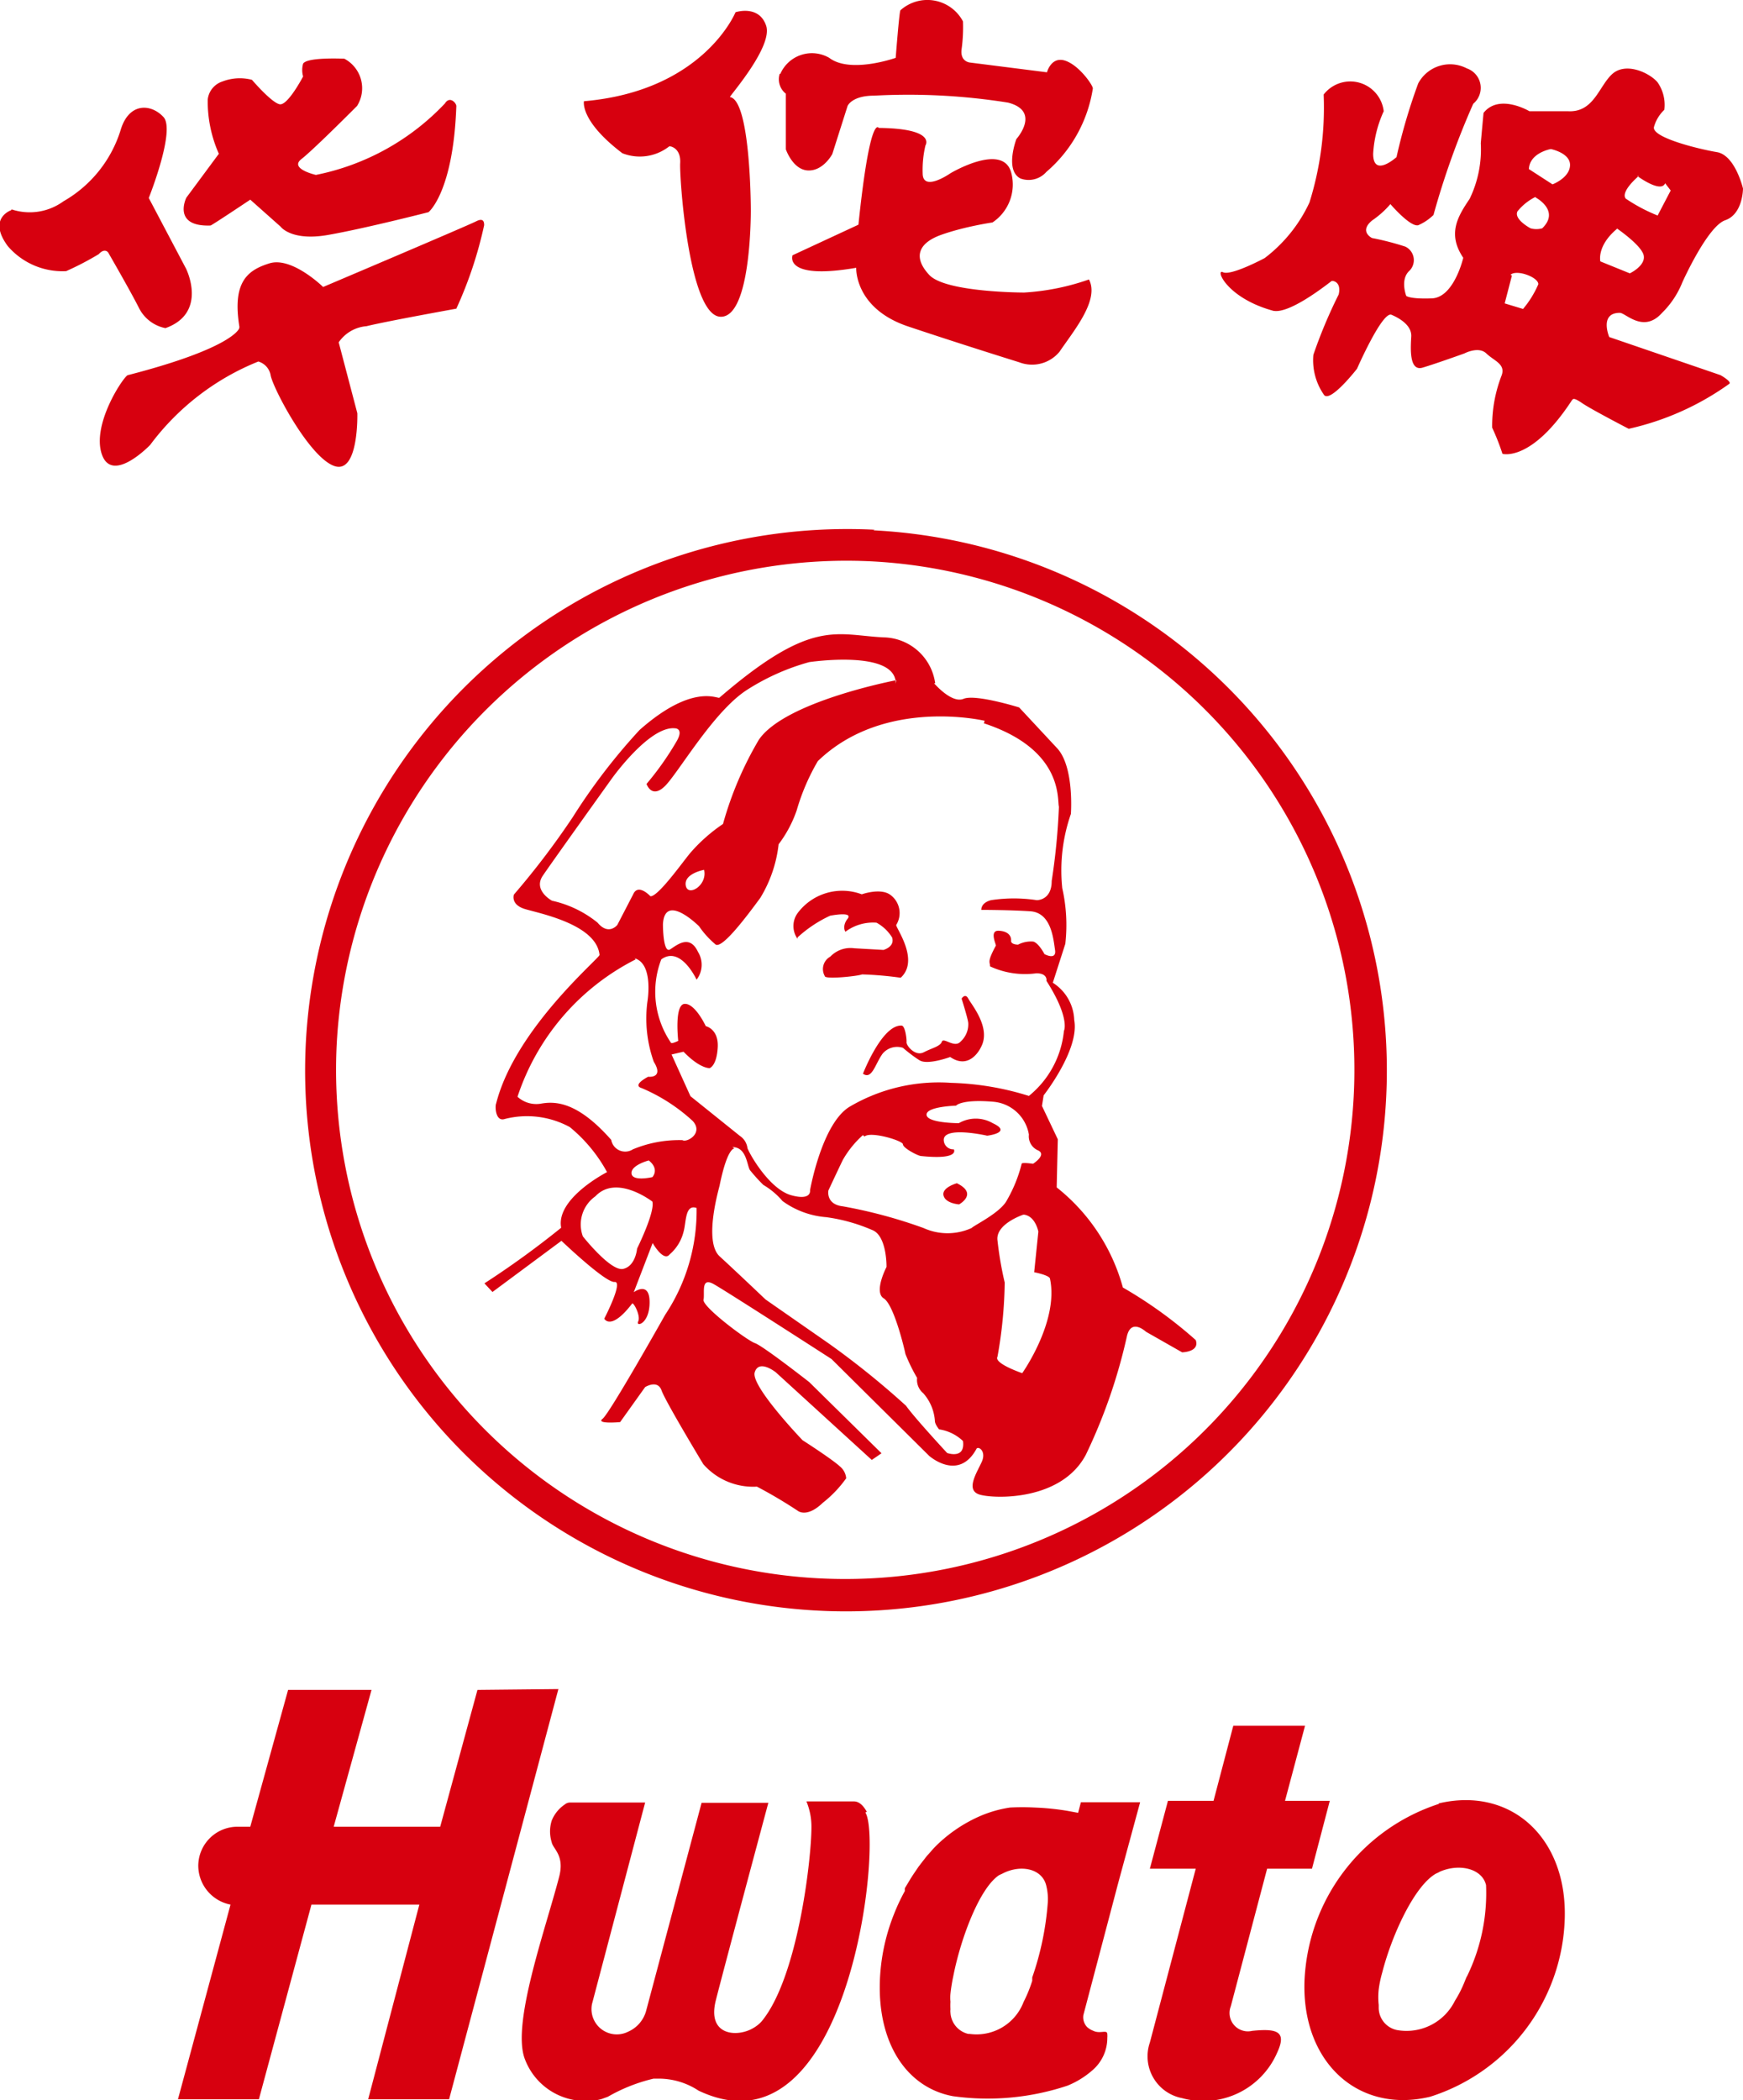 <svg id="图层_1" data-name="图层 1" xmlns="http://www.w3.org/2000/svg" viewBox="0 0 62.68 75.52"><defs><style>.cls-1,.cls-2{fill:#d7000f;}.cls-1{fill-rule:evenodd;}</style></defs><path class="cls-1" d="M36.8,43.68s-1,.33-.93.92a12.63,12.63,0,0,0,.26,1.52,16,16,0,0,1-.26,2.67c-.14.24.89.59.89.59s1.32-1.86,1-3.39c0-.13-.57-.24-.57-.24l.15-1.46s-.1-.55-.51-.61m-2.42-1.13s-.55.15-.48.44.56.32.56.32.7-.38-.08-.76m-3.32-1.68c.22-.2,1.38.15,1.38.28s.51.4.64.42c1.43.15,1.19-.24,1.19-.24a.34.34,0,0,1-.36-.31c-.06-.55,1.56-.18,1.56-.18s.93-.11.2-.45a1.22,1.22,0,0,0-1.22,0s-1.14,0-1.16-.3,1.06-.33,1.06-.33.18-.24,1.35-.14A1.42,1.42,0,0,1,37,40.8a.55.55,0,0,0,.31.56c.37.15-.16.49-.16.49s-.41-.06-.41,0a5.08,5.08,0,0,1-.53,1.31c-.23.45-1.18.9-1.27,1a2.09,2.09,0,0,1-1.73,0,17.63,17.63,0,0,0-2.9-.78c-.62-.07-.52-.57-.52-.57s.34-.73.52-1.1a3.55,3.55,0,0,1,.72-.89m-4.69.43c.51,0,.52.66.63.83a6.46,6.46,0,0,0,.48.53,2.69,2.69,0,0,1,.69.58,3.07,3.07,0,0,0,1.57.58,6.22,6.22,0,0,1,1.65.46c.54.2.52,1.33.52,1.33s-.47.9-.1,1.13.75,1.84.78,2a6.31,6.31,0,0,0,.42.86.62.62,0,0,0,.22.55,1.67,1.67,0,0,1,.42,1c0,.12.15.3.15.3a1.58,1.58,0,0,1,.86.42c.09.67-.57.43-.57.43S32.9,51,32.58,50.55a30,30,0,0,0-2.78-2.24l-2.27-1.58s-1.05-1-1.65-1.55,0-2.52,0-2.56c.28-1.37.53-1.32.53-1.32m-2.95,1.91s-1.29-1-2.05-.19a1.24,1.24,0,0,0-.45,1.44s1,1.27,1.45,1.17.5-.73.5-.73.65-1.31.55-1.69m-.13-1.48c.4.32.13.6.13.6s-.72.17-.75-.13.62-.47.62-.47m-.47-7.23a8.53,8.53,0,0,0-4.25,4.94,1,1,0,0,0,.83.25c.55-.1,1.34-.06,2.54,1.3a.51.51,0,0,0,.78.34A4.34,4.34,0,0,1,24.54,41c.16.1.77-.25.37-.69a6.38,6.38,0,0,0-1.83-1.18c-.37-.11.23-.41.23-.41s.58.07.2-.54a4.65,4.65,0,0,1-.23-2.15s.24-1.37-.46-1.57m9.41-10s-4,.76-4.94,2.14A12.53,12.53,0,0,0,26,29.63a6,6,0,0,0-1.14,1c-.22.24-1.18,1.62-1.47,1.6,0,0-.44-.48-.62-.07l-.57,1.1s-.31.4-.71-.08a3.94,3.94,0,0,0-1.64-.79s-.69-.37-.33-.9S22,28,22,28s1.35-1.9,2.27-1.81c.08,0,.3.06.06.47a10.6,10.6,0,0,1-1.08,1.53s.18.55.66.08,1.74-2.68,2.95-3.46a8.19,8.19,0,0,1,2.24-1s3.14-.47,3.11.78m-6.89,6.69s-.73.13-.66.56.79,0,.66-.56m5.71,7.34s.68-1.77,1.39-1.74c.13,0,.19.48.18.6s.31.52.62.36.59-.21.65-.38.45.24.67,0a.84.84,0,0,0,.28-.66c0-.13-.24-.89-.24-.89s.13-.21.24,0,.83,1.05.46,1.74c0,0-.38.86-1.11.36,0,0-.81.3-1.1.12s-.6-.45-.6-.45a.68.68,0,0,0-.73.21c-.27.37-.38.95-.71.72m-2.35-4.9a4.58,4.58,0,0,1,1.17-.78s.85-.17.63.11-.07.5-.07.46a1.66,1.66,0,0,1,1.11-.32,1.51,1.51,0,0,1,.56.53c.11.34-.31.45-.31.45l-1.05-.06a1,1,0,0,0-.86.3.51.51,0,0,0-.2.7c0,.13,1.21,0,1.34-.06a12.67,12.67,0,0,1,1.39.12c.7-.64-.2-1.82-.16-1.9a.81.81,0,0,0-.24-1.1c-.36-.23-1,0-1,0a2,2,0,0,0-2.31.68.79.79,0,0,0,0,.92m6.7-7.75c2.89.95,2.63,2.77,2.7,3a23.53,23.53,0,0,1-.26,2.67c0,.71-.54.69-.54.69a5.42,5.42,0,0,0-1.64,0c-.38.1-.35.35-.35.35s1,0,1.76.05.83,1,.89,1.39-.38.15-.38.15-.2-.39-.4-.45a1,1,0,0,0-.55.11s-.26,0-.25-.14-.07-.34-.44-.36-.07.54-.11.54c-.33.61-.2.57-.21.74a3,3,0,0,0,1.67.25c.38,0,.37.23.36.27.78,1.22.67,1.72.63,1.8A3.44,3.44,0,0,1,37,39.41a10.23,10.23,0,0,0-2.79-.47,6.32,6.32,0,0,0-3.66.86c-1,.61-1.42,3-1.42,3s.07.39-.68.18S27,41.59,26.88,41.29a.62.62,0,0,0-.27-.44l-1.78-1.43-.68-1.5.43-.1c.6.62.94.59.94.59s.25-.07.29-.74-.43-.77-.43-.77-.38-.82-.76-.8-.23,1.33-.23,1.33-.22.11-.26.07a3.25,3.25,0,0,1-.35-3c.7-.51,1.27.73,1.27.73a.88.88,0,0,0,.05-1c-.3-.64-.75-.25-1-.09s-.26-.81-.26-.9c.06-1.17,1.3.07,1.3.07a3.2,3.2,0,0,0,.6.66c.25.13,1.1-1,1.6-1.68A4.71,4.71,0,0,0,28,30.36a4.38,4.38,0,0,0,.65-1.22,7.75,7.75,0,0,1,.76-1.77c2.39-2.31,6-1.45,6-1.45m-1.82-1.35s.63.74,1.06.56,2,.31,2,.31L38,26.89c.64.66.51,2.38.51,2.38a6.18,6.18,0,0,0-.31,2.67,6,6,0,0,1,.11,2l-.45,1.4a1.65,1.65,0,0,1,.77,1.34c.2,1.06-1.1,2.71-1.1,2.71l-.06.38.57,1.2S38,42.65,38,42.7a6.92,6.92,0,0,1,2.38,3.6A15.76,15.76,0,0,1,43,48.19c.15.43-.49.44-.49.44l-1.3-.74s-.52-.49-.68.14a19.67,19.67,0,0,1-1.48,4.28c-.88,1.67-3.28,1.59-3.81,1.44s-.13-.76.06-1.17-.14-.6-.19-.47c-.65,1.18-1.7.24-1.7.24l-3.51-3.48s-3.75-2.42-4.23-2.69-.32.31-.37.56,1.56,1.46,1.85,1.56,1.95,1.4,1.95,1.4l2.6,2.56-.35.24L27.9,49.35s-.61-.49-.76,0,1.72,2.44,1.72,2.44,1.06.68,1.34.94a.62.62,0,0,1,.23.43,4.25,4.25,0,0,1-.84.88c-.58.56-.9.29-.9.29a16.85,16.85,0,0,0-1.47-.87,2.38,2.38,0,0,1-1.93-.81S23.93,50.4,23.79,50s-.59-.12-.59-.12l-.9,1.26s-.89.08-.63-.12,2.25-3.74,2.25-3.74a6.75,6.75,0,0,0,1.13-3.84c-.42-.15-.37.52-.47.86a1.57,1.57,0,0,1-.5.81c-.22.28-.61-.41-.61-.41l-.68,1.77s.57-.43.57.36-.51.9-.41.69-.18-.72-.22-.64c-.77,1-1,.54-1,.54s.7-1.35.37-1.32-1.91-1.48-1.91-1.48l-2.48,1.84-.29-.31a32.1,32.1,0,0,0,2.76-2c-.2-1.06,1.65-2,1.65-2a5.48,5.48,0,0,0-1.34-1.62,3.22,3.22,0,0,0-2.34-.29c-.34.11-.35-.47-.31-.55.68-2.69,3.71-5.22,3.72-5.35-.11-1.1-2.15-1.49-2.68-1.65s-.4-.52-.4-.52a28.61,28.61,0,0,0,2.12-2.79A21.58,21.58,0,0,1,23,26.25c1.89-1.67,2.78-1.12,2.87-1.16,3.34-2.88,4.19-2.25,5.91-2.17a1.91,1.91,0,0,1,1.85,1.65M54.37,9.91l-.26,1,.66.2a3.54,3.54,0,0,0,.55-.89c0-.25-.77-.54-1-.34m3.79-1.69s.93.63,1,1-.5.64-.5.64L57.55,9.4s-.14-.56.61-1.18m.77-1.89s-.66.55-.47.81a6,6,0,0,0,1.15.61l.47-.9-.2-.26c-.15.37-1-.26-1-.26m-3.66.77s.9.47.24,1.11a.77.77,0,0,1-.42,0s-.61-.32-.47-.61a1.94,1.94,0,0,1,.65-.52m-.24-1,.85.55s.61-.23.63-.68-.69-.59-.69-.59-.76.13-.79.72M47.6,3.4A1.21,1.21,0,0,1,49.76,4a4.25,4.25,0,0,0-.38,1.53c0,.88.84.12.84.12A20.85,20.85,0,0,1,51,3a1.3,1.3,0,0,1,1.75-.54.74.74,0,0,1,.23,1.27,28.88,28.88,0,0,0-1.43,4A1.82,1.82,0,0,1,51,8.1c-.29.07-1-.76-1-.76a3.34,3.34,0,0,1-.66.59c-.48.4,0,.63,0,.63a9.66,9.66,0,0,1,1.2.31.54.54,0,0,1,.12.89c-.31.32-.09.88-.09.88s.12.12.92.09,1.13-1.46,1.13-1.46c-.59-.87-.18-1.51.23-2.12a4.07,4.07,0,0,0,.4-2s.09-1,.1-1.09C53.91,3.35,55,4,55,4L56.39,4c.93.05,1.11-.91,1.59-1.34s1.31-.06,1.62.29a1.41,1.41,0,0,1,.25,1,1.35,1.35,0,0,0-.37.61c-.11.38,1.6.8,2.26.91s.94,1.31.94,1.31,0,.92-.64,1.14-1.54,2.23-1.54,2.23a3.2,3.2,0,0,1-.73,1.1c-.67.75-1.31,0-1.52,0-.75,0-.38.87-.38.87l4,1.37s.41.23.32.31a9.91,9.91,0,0,1-3.62,1.62s-1.35-.7-1.67-.92-.33-.15-.37-.11c-1.46,2.24-2.5,1.93-2.5,1.93a8.16,8.16,0,0,0-.37-.94A5,5,0,0,1,54,13.5c.15-.41-.27-.52-.55-.79s-.79,0-.79,0-1,.36-1.5.51-.43-.74-.41-1.12-.38-.64-.71-.78-1.24,1.94-1.24,1.94-.94,1.21-1.18.95a2.17,2.17,0,0,1-.39-1.45,17.54,17.54,0,0,1,.91-2.17c.11-.46-.22-.51-.26-.48-1.58,1.22-2,1.07-2.08,1.07-1.7-.46-2.11-1.53-1.82-1.39s1.5-.51,1.5-.51a5.32,5.32,0,0,0,1.61-2A11.44,11.44,0,0,0,47.6,3.4m-16,1.2s-.31-.56-.73,3.48l-2.37,1.1s-.34.9,2.29.45c0,0-.07,1.46,1.87,2.11s4,1.29,4,1.29a1.28,1.28,0,0,0,1.44-.38c.5-.74,1.45-1.86,1.06-2.6a8.54,8.54,0,0,1-2.33.47s-2.82,0-3.41-.63-.41-1.15.44-1.45S35.69,8,35.69,8a1.64,1.64,0,0,0,.68-1.77c-.28-1.14-2.19,0-2.19,0s-1,.7-1,0a3.81,3.81,0,0,1,.1-1s.41-.61-1.69-.63M28.06,2.66a1.24,1.24,0,0,1,1.76-.58c.76.58,2.39,0,2.39,0S32.34.4,32.38.37a1.45,1.45,0,0,1,2.25.4,5.81,5.81,0,0,1-.05,1c-.06.46.31.48.31.48l2.76.35s.15-.58.65-.42,1,.88,1,1a4.94,4.94,0,0,1-1.67,3,.85.85,0,0,1-.93.24C36.12,6.13,36.55,5,36.55,5s.9-1-.3-1.31a22.8,22.8,0,0,0-4.82-.25c-.8,0-.95.37-.95.37l-.55,1.73s-.32.61-.87.59-.8-.76-.8-.76,0-1.93,0-2a.66.66,0,0,1-.22-.72M21,3.64s-.16.7,1.38,1.87a1.71,1.71,0,0,0,1.69-.25c.09,0,.42.1.39.61s.31,5.46,1.44,5.52S27,7.55,27,7.55s0-3.94-.75-4.06c-.05,0,1.56-1.81,1.3-2.57S26.45.44,26.45.44,25.3,3.27,21,3.64M8.6,11.81s-.2.7-4,1.68c-.12,0-1.31,1.74-.94,2.84S5.4,16,5.4,16a9.06,9.06,0,0,1,3.89-3,.63.63,0,0,1,.44.48c.06.43,1.36,2.92,2.27,3.27s.85-1.89.85-1.89l-.67-2.55a1.34,1.34,0,0,1,1-.58c.68-.17,3.23-.63,3.23-.63a14.6,14.6,0,0,0,1-3c0-.08,0-.29-.29-.14s-5.5,2.36-5.5,2.36-1.12-1.1-1.93-.85-1.34.69-1.08,2.29M7.87,5.53a4.65,4.65,0,0,1-.4-1.95A.77.77,0,0,1,8,2.93a1.74,1.74,0,0,1,1.06-.06s.71.83,1,.88.84-1,.84-1a.84.84,0,0,1,0-.46c.14-.24,1.4-.18,1.48-.18a1.2,1.2,0,0,1,.46,1.7s-1.55,1.56-2,1.91.52.57.52.57A8.73,8.73,0,0,0,16,3.72c.18-.29.42,0,.41.1-.11,3.1-1,3.81-1,3.81s-2.3.59-3.62.82-1.7-.3-1.7-.3L9,7.18s-1.39.93-1.43.93c-1.39.05-.87-1-.87-1Zm-7.45,2a2.06,2.06,0,0,0,1.86-.29A4.48,4.48,0,0,0,4.34,4.67c.3-1,1.1-.94,1.54-.46s-.53,2.91-.53,2.91L6.69,9.66s.8,1.59-.74,2.14A1.36,1.36,0,0,1,5,11.08c-.3-.6-1.11-2-1.11-2s-.12-.18-.34.06a10.67,10.67,0,0,1-1.17.61,2.59,2.59,0,0,1-2.1-.9c-.74-1,.12-1.29.12-1.29m31,11.51A19.45,19.45,0,1,1,11,37.46,19.5,19.5,0,0,1,31.46,19.05m-.05,1.14a18.31,18.31,0,1,1-19.3,17.33,18.36,18.36,0,0,1,19.3-17.33"/><path class="cls-2" d="M31.17,65.15c-.08-.14-.23-.37-.46-.37H29a2.37,2.37,0,0,1,.18.92c0,1.19-.5,5.45-1.8,7a1.23,1.23,0,0,1-.31.24c-.55.32-1.65.28-1.33-1,.25-1,1.89-7.11,1.89-7.11H25.23l-2,7.5a1.15,1.15,0,0,1-.64.73.91.91,0,0,1-1.3-1s1.91-7.24,1.91-7.24H20.49a.29.29,0,0,0-.18.07h0a1.27,1.27,0,0,0-.47.58,1.3,1.3,0,0,0,0,.78c.05.25.48.47.26,1.27-.49,1.88-1.72,5.29-1.22,6.54a2.32,2.32,0,0,0,2.25,1.49,1.75,1.75,0,0,0,.51-.07l.22-.08a6.08,6.08,0,0,1,1.64-.65h.12a2.6,2.6,0,0,1,1.5.43c5.41,2.57,6.64-9,6-10"/><path class="cls-2" d="M17.17,60.77l-1.34,4.92H12l1.36-4.92h-3L9,65.69H8.53a1.41,1.41,0,0,0-1.4,1.41,1.43,1.43,0,0,0,1.16,1.39l-1.89,7H9.31l1.89-7h3.88l-1.84,7h2.91l3.93-14.75Z"/><path class="cls-2" d="M45.56,67.2h1.62l.64-2.44H46.21l.72-2.7H44.35l-.71,2.7H42l-.65,2.44H43l-1.65,6.25a1.53,1.53,0,0,0,1.16,2,2.89,2.89,0,0,0,3.42-1.64c.35-.76,0-.87-.9-.78a.66.66,0,0,1-.77-.88l1.32-5"/><path class="cls-2" d="M51.74,64.87a7,7,0,0,0-4.83,6.39c-.09,2.9,1.93,4.76,4.52,4.14A6.94,6.94,0,0,0,56.27,69c.09-2.91-1.93-4.76-4.53-4.15m1,6.24-.05.12a4.24,4.24,0,0,1-.37.74A1.94,1.94,0,0,1,50.23,73a.82.82,0,0,1-.65-.78s0-.08,0-.12h0a2.59,2.59,0,0,1,0-.56,4.18,4.18,0,0,1,.13-.62c.35-1.36,1.17-3.13,1.94-3.55a.67.67,0,0,0,.12-.06c.7-.31,1.53-.12,1.67.48a6.83,6.83,0,0,1-.69,3.29"/><path class="cls-2" d="M40.21,67.72,41,64.81H38.87l-.1.38-.38-.07A9.16,9.16,0,0,0,37.21,65a8.67,8.67,0,0,0-.89,0,4.33,4.33,0,0,0-1.15.34,5.24,5.24,0,0,0-1.47,1,3.2,3.2,0,0,0-.25.27l-.11.12-.18.23-.13.17-.21.31-.07.11-.21.35a.47.47,0,0,0,0,.1,7,7,0,0,0-.39.83,7.18,7.18,0,0,0-.51,2.43c-.07,2.27,1,3.82,2.63,4.12A9.06,9.06,0,0,0,38.39,75a3.13,3.13,0,0,0,.88-.54,1.53,1.53,0,0,0,.55-1.18.79.79,0,0,0,0-.13c0-.18-.26,0-.5-.12a.68.68,0,0,1-.23-.14.51.51,0,0,1-.13-.43Zm-5.39,5.42a.83.83,0,0,1-.64-.76.49.49,0,0,1,0-.12,2.62,2.62,0,0,1,0-.28,1.38,1.38,0,0,1,0-.29,6.22,6.22,0,0,1,.1-.62c.27-1.38.95-3.18,1.65-3.64l.11-.05c.64-.34,1.42-.2,1.58.41a2,2,0,0,1,.06.62,10.56,10.56,0,0,1-.56,2.7s0,.08,0,.12a4.88,4.88,0,0,1-.31.76,1.81,1.81,0,0,1-1.94,1.15"/></svg>